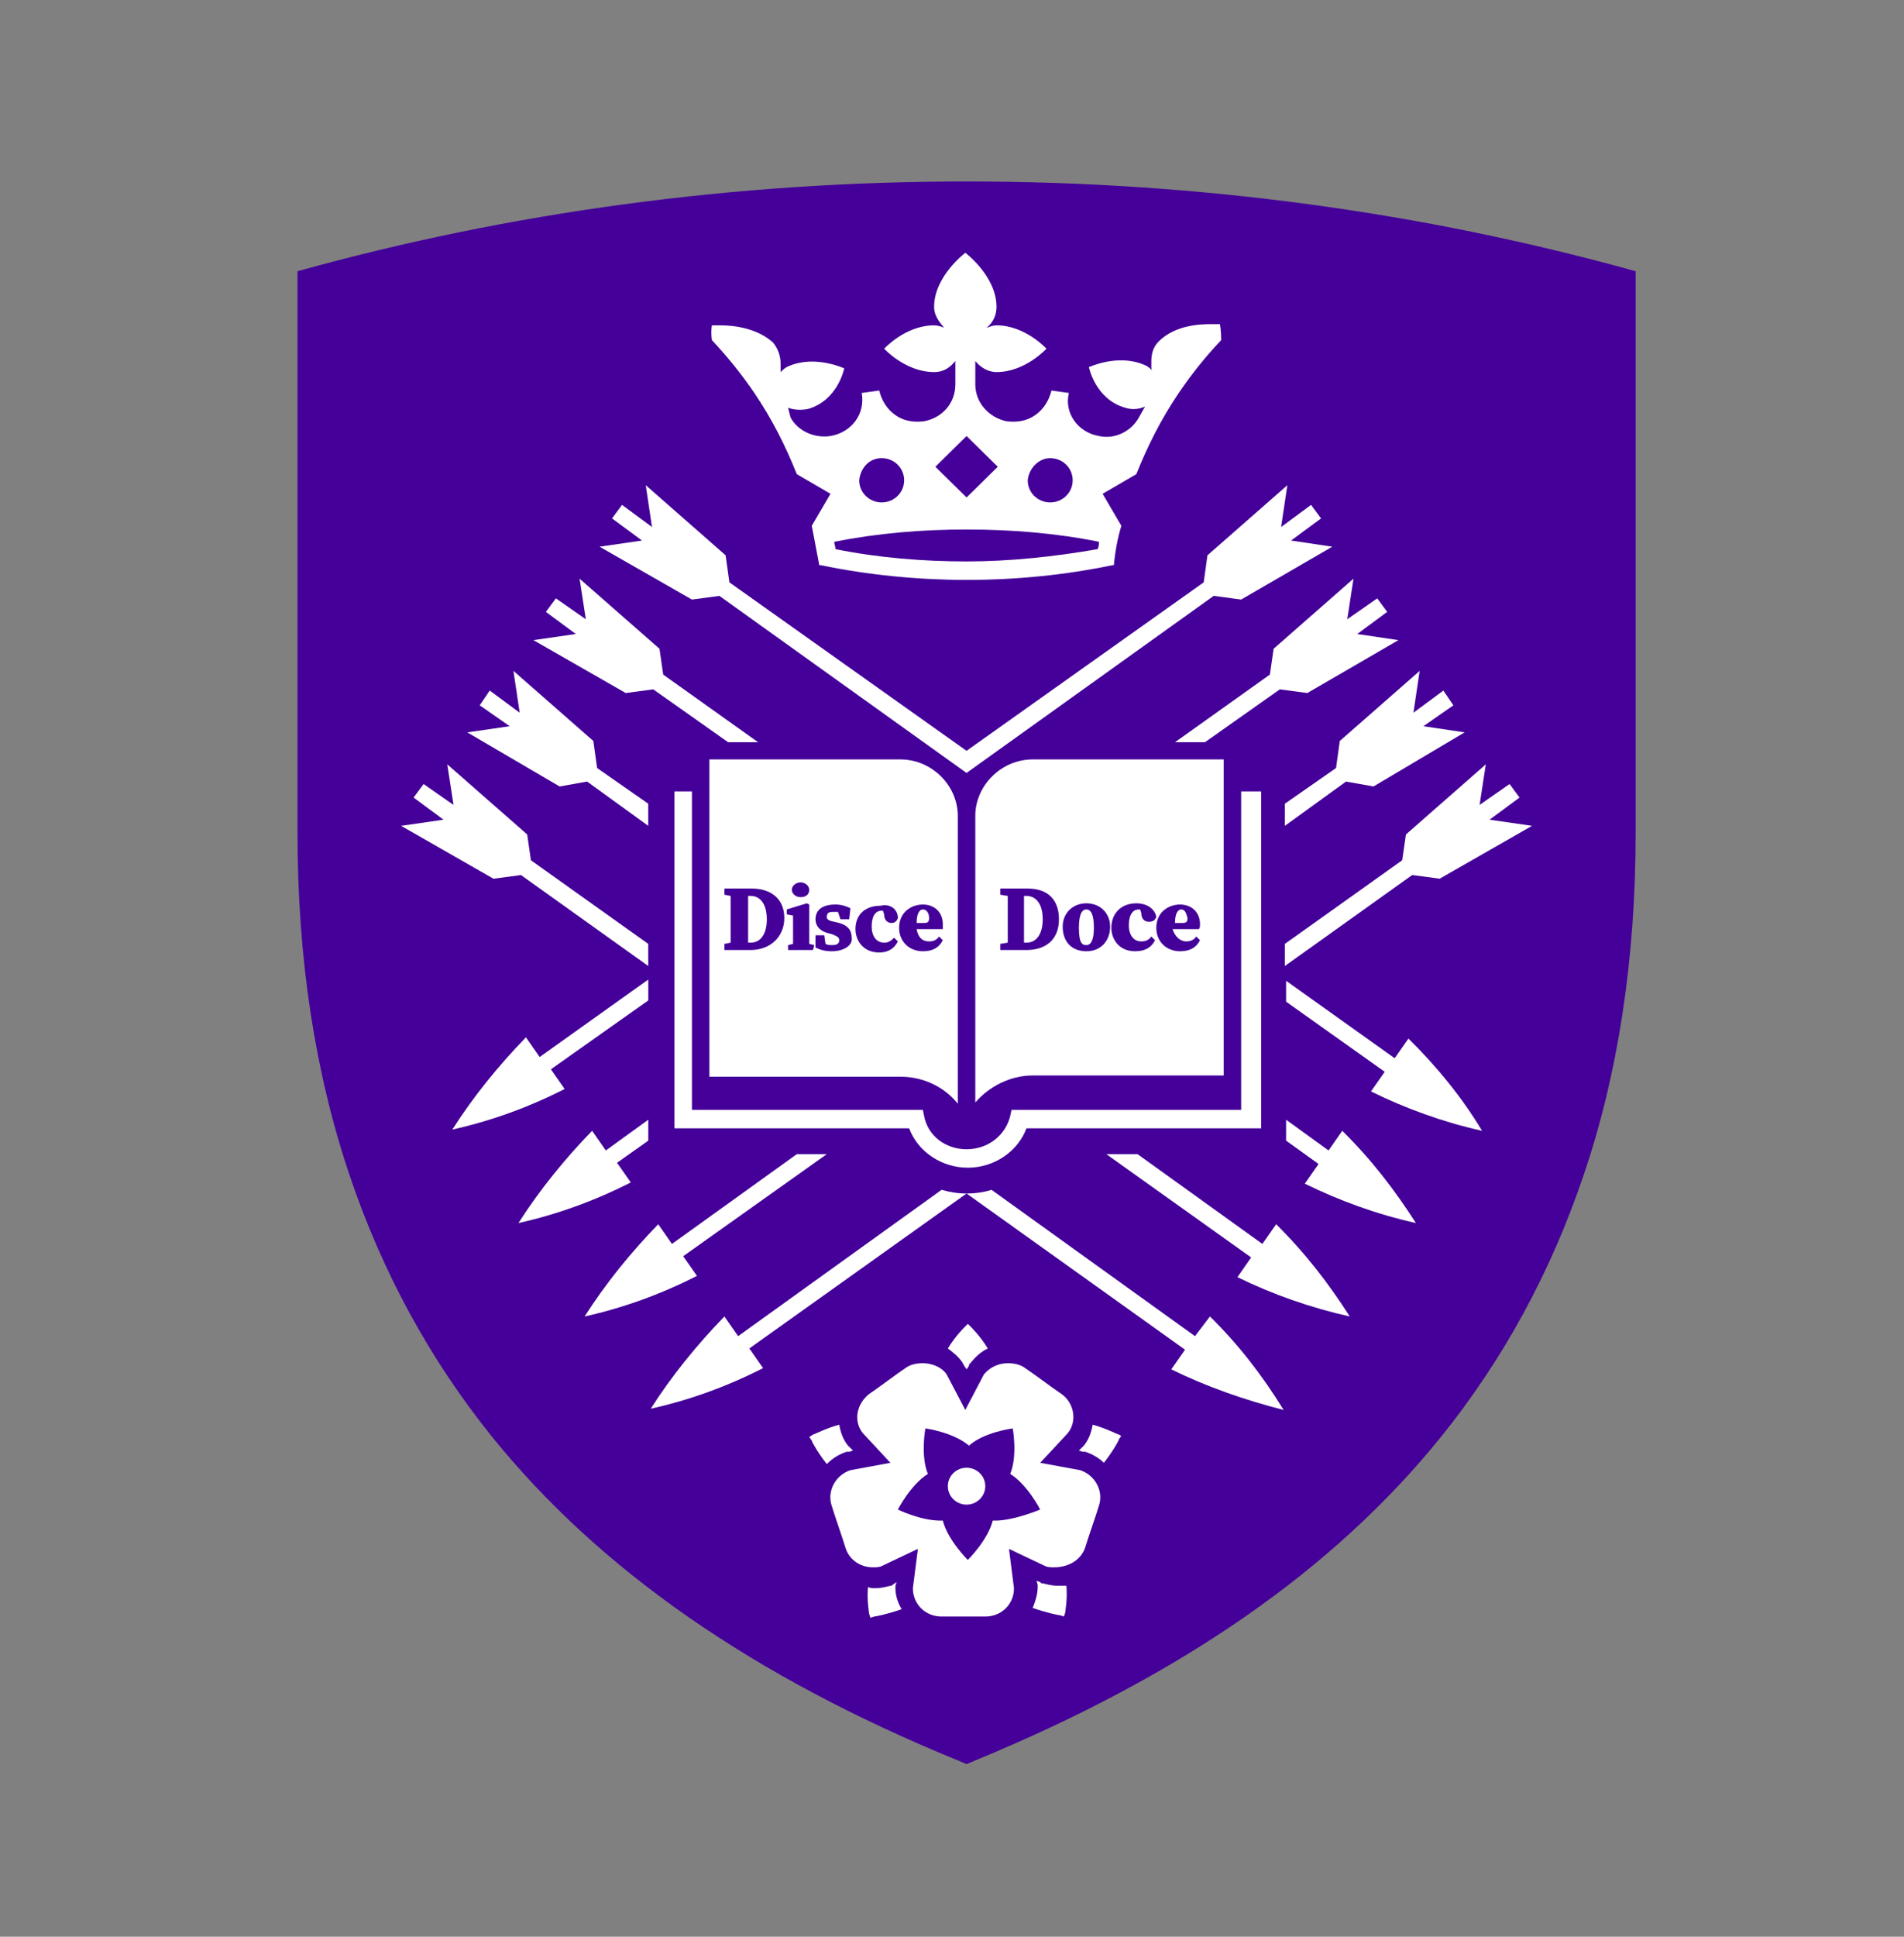 <svg width="60" height="61" viewBox="0 0 60 61" fill="none" xmlns="http://www.w3.org/2000/svg">
<rect x="0" y="0" width="60" height="61" fill="#808080" stroke="none"/>
<path d="M30.459 5.716C23.142 5.716 16.062 6.684 9.375 8.543V26.243C9.375 30.194 9.926 33.795 11.027 37.049C12.05 40.07 13.545 42.82 15.511 45.26C18.894 49.443 23.733 52.812 30.184 55.446L30.459 55.562L30.734 55.446C37.225 52.773 42.024 49.443 45.407 45.26C47.373 42.82 48.868 40.07 49.891 37.049C50.992 33.834 51.543 30.194 51.543 26.243V8.543C44.856 6.684 37.775 5.716 30.459 5.716Z" fill="#440099"/>
<path d="M20.429 35.926V35.267L19.091 36.236L18.659 35.616C17.793 36.507 17.007 37.475 16.338 38.521C17.557 38.249 18.737 37.823 19.878 37.242L19.445 36.623L20.429 35.926Z" fill="white"/>
<path d="M42.77 19.969L43.714 19.272L43.4 18.846L42.456 19.504L42.652 18.226L40.135 20.433L40.017 21.247L37.027 23.377H37.971L40.331 21.712L41.197 21.828L44.068 20.162L42.77 19.969Z" fill="white"/>
<path d="M30.459 37.591C30.183 37.591 29.947 37.552 29.672 37.475L23.26 42.084L22.828 41.464C21.962 42.355 21.175 43.323 20.507 44.369C21.726 44.098 22.906 43.672 24.047 43.091L23.614 42.471L30.459 37.591Z" fill="white"/>
<path d="M46.94 25.817L47.884 25.12L47.57 24.694L46.626 25.352L46.822 24.074L44.305 26.282L44.187 27.095L40.489 29.729V30.426L44.502 27.56L45.367 27.676L48.278 26.011L46.94 25.817Z" fill="white"/>
<path d="M26.053 36.352H25.109L21.175 39.179L20.743 38.559C19.877 39.45 19.091 40.418 18.422 41.464C19.641 41.193 20.821 40.767 21.962 40.186L21.529 39.566L26.053 36.352Z" fill="white"/>
<path d="M44.855 22.873L45.8 22.215L45.485 21.75L44.541 22.448L44.737 21.131L42.22 23.338L42.102 24.19L40.489 25.314V26.011L42.417 24.616L43.282 24.771L46.154 23.067L44.855 22.873Z" fill="white"/>
<path d="M38.444 10.209C38.444 10.209 38.326 10.209 38.169 10.209C37.775 10.209 37.028 10.247 36.517 10.751C36.32 10.944 36.281 11.177 36.281 11.409C36.281 11.409 36.281 11.448 36.281 11.487V11.525C36.281 11.564 36.281 11.564 36.281 11.564C36.281 11.603 36.281 11.642 36.32 11.68C36.241 11.603 36.163 11.525 36.045 11.487C35.219 11.138 34.314 11.564 34.314 11.564C34.314 11.564 34.511 12.571 35.455 12.842C35.691 12.92 35.927 12.881 36.084 12.803L35.887 13.152C35.651 13.578 35.14 13.849 34.629 13.733C33.96 13.617 33.527 12.997 33.684 12.377L33.409 12.339L33.134 12.3C33.055 12.61 32.898 12.881 32.622 13.075C32.347 13.268 32.032 13.307 31.718 13.268C31.167 13.152 30.734 12.687 30.734 12.106V11.37C30.892 11.564 31.128 11.719 31.403 11.719C32.308 11.719 32.976 10.983 32.976 10.983C32.976 10.983 32.308 10.247 31.403 10.247C31.285 10.247 31.206 10.286 31.088 10.325C31.285 10.17 31.403 9.937 31.403 9.666C31.403 8.698 30.42 7.962 30.42 7.962C30.42 7.962 29.436 8.698 29.436 9.666C29.436 9.937 29.594 10.131 29.751 10.325C29.672 10.286 29.554 10.247 29.436 10.247C28.532 10.247 27.863 10.983 27.863 10.983C27.863 10.983 28.532 11.719 29.436 11.719C29.751 11.719 29.948 11.564 30.105 11.37V12.106C30.105 12.687 29.712 13.152 29.122 13.268C28.807 13.307 28.492 13.268 28.217 13.075C27.942 12.881 27.784 12.61 27.706 12.3L27.43 12.339L27.155 12.377C27.273 13.036 26.84 13.617 26.171 13.733C25.66 13.81 25.149 13.578 24.913 13.152L24.834 12.842C25.031 12.92 25.267 12.92 25.463 12.881C26.407 12.61 26.604 11.603 26.604 11.603C26.604 11.603 25.699 11.177 24.873 11.525C24.755 11.564 24.677 11.642 24.598 11.719C24.598 11.68 24.598 11.642 24.598 11.603C24.598 11.564 24.598 11.564 24.598 11.564V11.525C24.598 11.487 24.598 11.487 24.598 11.448C24.598 11.216 24.519 10.983 24.362 10.79C23.851 10.325 23.103 10.247 22.71 10.247C22.552 10.247 22.434 10.247 22.434 10.247C22.434 10.247 22.395 10.441 22.434 10.712C22.907 11.216 23.378 11.796 23.772 12.377C24.323 13.191 24.755 14.043 25.109 14.934L26.171 15.553L25.581 16.56C25.66 16.986 25.739 17.374 25.817 17.8C25.817 17.8 25.817 17.8 25.857 17.8C27.351 18.11 28.925 18.265 30.459 18.265C32.032 18.265 33.566 18.11 35.061 17.8C35.061 17.8 35.061 17.8 35.101 17.8C35.14 17.374 35.219 16.948 35.337 16.56L34.746 15.553L35.809 14.934C36.163 14.043 36.595 13.191 37.146 12.377C37.539 11.796 37.972 11.254 38.483 10.712C38.483 10.402 38.444 10.209 38.444 10.209ZM33.094 14.43C33.488 14.43 33.803 14.74 33.803 15.127C33.803 15.515 33.488 15.824 33.094 15.824C32.701 15.824 32.386 15.515 32.386 15.127C32.426 14.74 32.74 14.43 33.094 14.43ZM30.459 13.733L31.442 14.701L30.459 15.669L29.476 14.701L30.459 13.733ZM27.784 14.43C28.177 14.43 28.492 14.74 28.492 15.127C28.492 15.515 28.177 15.824 27.784 15.824C27.391 15.824 27.076 15.515 27.076 15.127C27.115 14.74 27.391 14.43 27.784 14.43ZM34.589 17.296C33.252 17.529 31.836 17.683 30.459 17.683C29.082 17.683 27.666 17.567 26.329 17.296C26.329 17.219 26.289 17.141 26.289 17.064C27.666 16.793 29.043 16.677 30.459 16.677C31.875 16.677 33.291 16.793 34.629 17.064C34.629 17.141 34.629 17.219 34.589 17.296Z" fill="white"/>
<path d="M30.458 24.345L22.67 18.768L21.804 18.884L18.894 17.219L20.231 17.025L19.287 16.328L19.602 15.902L20.546 16.599L20.349 15.282L22.866 17.49L22.985 18.342L30.458 23.648L37.932 18.342L38.05 17.49L40.568 15.282L40.371 16.599L41.315 15.902L41.63 16.328L40.685 17.025L41.984 17.219L39.112 18.884L38.247 18.768L30.458 24.345Z" fill="white"/>
<path d="M39.112 24.926V34.957H31.875L31.835 35.151C31.678 35.771 31.127 36.197 30.459 36.197C29.79 36.197 29.239 35.771 29.121 35.151L29.082 34.957H21.805V24.926H21.254V35.538H28.649C28.924 36.274 29.672 36.778 30.498 36.778C31.324 36.778 32.071 36.274 32.347 35.538H39.742V24.926C39.663 24.926 39.112 24.926 39.112 24.926Z" fill="white"/>
<path d="M44.619 38.521C43.95 37.475 43.203 36.507 42.298 35.616L41.866 36.236L40.528 35.267V35.926L41.551 36.661L41.118 37.281C42.22 37.823 43.4 38.249 44.619 38.521Z" fill="white"/>
<path d="M22.945 23.377H23.889L20.899 21.247L20.782 20.433L18.264 18.226L18.461 19.504L17.517 18.846L17.202 19.272L18.146 19.969L16.809 20.162L19.719 21.828L20.585 21.712L22.945 23.377Z" fill="white"/>
<path d="M20.428 25.314L18.816 24.19L18.698 23.338L16.18 21.131L16.377 22.448L15.433 21.75L15.118 22.215L16.062 22.873L14.725 23.067L17.635 24.771L18.501 24.616L20.428 26.011V25.314Z" fill="white"/>
<path d="M42.535 41.464C41.866 40.418 41.119 39.45 40.214 38.559L39.781 39.179L35.848 36.352H34.864L39.427 39.605L38.995 40.225C40.096 40.767 41.315 41.193 42.535 41.464Z" fill="white"/>
<path d="M20.428 29.729L16.731 27.095L16.613 26.282L14.095 24.074L14.292 25.352L13.348 24.694L13.033 25.12L13.977 25.817L12.64 26.011L15.55 27.676L16.416 27.56L20.428 30.426V29.729Z" fill="white"/>
<path d="M38.129 41.464L37.657 42.084L31.246 37.475C31.01 37.552 30.734 37.591 30.459 37.591L37.343 42.51L36.91 43.13C38.011 43.672 39.231 44.098 40.45 44.408C39.782 43.323 39.034 42.355 38.129 41.464Z" fill="white"/>
<path d="M20.429 31.51V30.852L17.006 33.292L16.574 32.672C15.708 33.563 14.922 34.531 14.253 35.577C15.472 35.306 16.652 34.88 17.793 34.299L17.36 33.679L20.429 31.51Z" fill="white"/>
<path d="M46.704 35.616C46.075 34.57 45.288 33.602 44.383 32.711L43.95 33.331L40.528 30.891V31.549L43.636 33.757L43.203 34.376C44.304 34.919 45.485 35.345 46.704 35.616Z" fill="white"/>
<path d="M34.196 48.745C34.274 48.474 34.55 47.7 34.628 47.428C34.786 46.964 34.51 46.46 34.038 46.305L32.779 46.073L33.645 45.143C33.96 44.756 33.842 44.175 33.448 43.904C33.212 43.749 32.544 43.246 32.307 43.091C32.15 42.974 31.953 42.936 31.757 42.936C31.481 42.936 31.206 43.052 31.009 43.284L30.419 44.408L29.829 43.284C29.672 43.052 29.357 42.936 29.082 42.936C28.885 42.936 28.689 42.974 28.531 43.091C28.295 43.246 27.627 43.749 27.39 43.904C26.997 44.214 26.879 44.756 27.194 45.143L28.059 46.073L26.8 46.305C26.328 46.46 26.053 46.964 26.21 47.428C26.289 47.7 26.564 48.474 26.643 48.745C26.761 49.133 27.115 49.365 27.509 49.365C27.587 49.365 27.705 49.365 27.784 49.326L28.925 48.784L28.767 50.023C28.767 50.527 29.161 50.914 29.672 50.914H31.049C31.56 50.914 31.953 50.527 31.953 50.023L31.796 48.784L32.937 49.326C33.016 49.365 33.133 49.365 33.212 49.365C33.724 49.365 34.078 49.094 34.196 48.745ZM31.363 47.893C31.324 47.893 31.285 47.893 31.285 47.893C31.127 48.513 30.498 49.133 30.498 49.133C30.498 49.133 29.869 48.513 29.711 47.893C29.672 47.893 29.633 47.893 29.633 47.893C29.003 47.893 28.295 47.545 28.295 47.545C28.295 47.545 28.689 46.77 29.239 46.422C29.003 45.841 29.161 44.989 29.161 44.989C29.161 44.989 30.026 45.105 30.537 45.531C31.009 45.105 31.914 44.989 31.914 44.989C31.914 44.989 32.072 45.841 31.835 46.422C32.386 46.77 32.779 47.545 32.779 47.545C32.779 47.545 31.953 47.893 31.363 47.893Z" fill="white"/>
<path d="M30.459 47.39C30.785 47.39 31.049 47.13 31.049 46.809C31.049 46.488 30.785 46.228 30.459 46.228C30.133 46.228 29.869 46.488 29.869 46.809C29.869 47.13 30.133 47.39 30.459 47.39Z" fill="white"/>
<path d="M26.683 45.724H26.762L26.88 45.686L26.801 45.608L26.762 45.569L26.722 45.531C26.565 45.337 26.486 45.105 26.447 44.872C26.014 44.989 25.66 45.182 25.621 45.182L25.503 45.26L25.582 45.376C25.582 45.414 25.778 45.763 26.054 46.112C26.25 45.918 26.447 45.802 26.683 45.724Z" fill="white"/>
<path d="M30.341 42.936L30.381 43.013L30.459 43.129L30.538 43.013V42.974L30.577 42.936C30.735 42.742 30.892 42.587 31.128 42.471C30.892 42.084 30.616 41.813 30.577 41.774L30.498 41.696L30.42 41.774C30.381 41.813 30.105 42.084 29.869 42.471C30.026 42.587 30.223 42.742 30.341 42.936Z" fill="white"/>
<path d="M35.258 45.182C35.218 45.182 34.864 44.989 34.432 44.872C34.392 45.105 34.314 45.337 34.156 45.531L34.117 45.569L34.078 45.608L33.999 45.686L34.117 45.724H34.156H34.196C34.432 45.802 34.628 45.918 34.786 46.073C35.061 45.724 35.258 45.376 35.258 45.337L35.336 45.221C35.376 45.26 35.258 45.182 35.258 45.182Z" fill="white"/>
<path d="M33.33 49.946C33.172 49.946 33.015 49.907 32.858 49.869H32.818L32.779 49.83L32.661 49.791L32.7 49.907V49.946V49.985C32.7 50.217 32.622 50.45 32.543 50.643C32.976 50.798 33.369 50.876 33.408 50.876L33.526 50.914L33.566 50.798C33.566 50.759 33.644 50.372 33.605 49.946C33.487 49.946 33.408 49.946 33.33 49.946Z" fill="white"/>
<path d="M28.217 50.023V49.946L28.257 49.83L28.139 49.907L28.099 49.946H28.06C27.902 49.985 27.745 50.023 27.588 50.023C27.509 50.023 27.43 50.023 27.352 49.985C27.312 50.411 27.391 50.837 27.391 50.837L27.43 50.953L27.549 50.914C27.588 50.914 27.981 50.837 28.414 50.682C28.296 50.488 28.217 50.256 28.217 50.023Z" fill="white"/>
<path d="M29.081 28.644C28.963 28.644 28.885 28.799 28.885 29.07H29.121C29.239 29.07 29.278 29.032 29.278 28.915C29.278 28.761 29.2 28.644 29.081 28.644Z" fill="white"/>
<path d="M23.654 28.218H23.575C23.575 28.451 23.575 28.683 23.575 28.915V28.993C23.575 29.225 23.575 29.458 23.575 29.69H23.654C23.969 29.69 24.165 29.419 24.165 28.954C24.165 28.489 23.969 28.218 23.654 28.218Z" fill="white"/>
<path d="M28.374 23.919H22.355V33.912H28.374C29.082 33.912 29.751 34.221 30.183 34.764V25.701C30.183 24.733 29.357 23.919 28.374 23.919ZM25.227 27.792C25.384 27.792 25.502 27.908 25.502 28.025C25.502 28.18 25.384 28.257 25.227 28.257C25.07 28.257 24.952 28.141 24.952 28.025C24.952 27.908 25.07 27.792 25.227 27.792ZM23.654 29.922H22.828V29.729L23.024 29.69C23.024 29.458 23.024 29.225 23.024 28.993V28.915C23.024 28.683 23.024 28.451 23.024 28.218L22.828 28.18V27.986H23.693C24.322 27.986 24.716 28.334 24.716 28.915C24.716 29.496 24.283 29.922 23.654 29.922ZM25.62 29.922H24.834V29.767L24.991 29.729C24.991 29.613 24.991 29.419 24.991 29.303V29.186C24.991 29.032 24.991 28.954 24.991 28.838L24.794 28.799V28.644L25.424 28.451L25.502 28.489V28.915V29.303C25.502 29.419 25.502 29.574 25.502 29.729L25.66 29.767L25.62 29.922ZM26.21 29.961C26.014 29.961 25.856 29.922 25.699 29.845V29.458H25.974L26.014 29.729C26.092 29.767 26.132 29.767 26.21 29.767C26.368 29.767 26.446 29.729 26.446 29.613C26.446 29.535 26.407 29.496 26.21 29.419L26.053 29.38C25.817 29.303 25.699 29.148 25.699 28.954C25.699 28.644 25.935 28.489 26.328 28.489C26.486 28.489 26.643 28.528 26.8 28.606L26.761 28.954H26.486L26.407 28.722C26.368 28.722 26.328 28.722 26.25 28.722C26.171 28.722 26.053 28.722 26.053 28.877C26.053 28.915 26.053 28.993 26.289 29.032L26.446 29.07C26.722 29.148 26.84 29.303 26.84 29.535C26.879 29.767 26.604 29.961 26.21 29.961ZM28.295 28.915C28.256 29.032 28.177 29.07 28.099 29.07C28.02 29.07 27.863 29.032 27.863 28.799L27.823 28.683H27.784C27.626 28.683 27.469 28.799 27.469 29.186C27.469 29.496 27.626 29.69 27.863 29.69C27.98 29.69 28.059 29.651 28.177 29.535L28.295 29.651C28.177 29.884 27.98 30 27.705 30C27.194 30 26.958 29.613 26.958 29.264C26.958 28.799 27.272 28.528 27.744 28.528C28.059 28.451 28.295 28.644 28.295 28.915ZM29.279 29.651C29.397 29.651 29.515 29.613 29.593 29.496L29.711 29.613C29.593 29.845 29.397 29.961 29.082 29.961C28.649 29.961 28.334 29.651 28.334 29.225C28.334 28.722 28.728 28.489 29.082 28.489C29.436 28.489 29.711 28.722 29.711 29.109C29.711 29.186 29.711 29.225 29.711 29.264H28.885C28.924 29.496 29.043 29.651 29.279 29.651Z" fill="white"/>
<path d="M32.347 28.218H32.269C32.269 28.451 32.269 28.683 32.269 28.915V28.993C32.269 29.225 32.269 29.458 32.269 29.69H32.347C32.662 29.69 32.859 29.419 32.859 28.954C32.859 28.489 32.662 28.218 32.347 28.218Z" fill="white"/>
<path d="M34.235 28.644C34.078 28.644 33.999 28.838 33.999 29.225C33.999 29.729 34.117 29.767 34.235 29.767C34.392 29.767 34.471 29.574 34.471 29.225C34.471 28.838 34.392 28.644 34.235 28.644Z" fill="white"/>
<path d="M32.544 23.919C31.56 23.919 30.734 24.733 30.734 25.701V34.725C31.167 34.221 31.836 33.873 32.544 33.873H38.562V23.919H32.544ZM32.347 29.922H31.521V29.729L31.757 29.69C31.757 29.458 31.757 29.225 31.757 28.993V28.915C31.757 28.683 31.757 28.451 31.757 28.218L31.521 28.18V27.986H32.386C33.016 27.986 33.37 28.334 33.37 28.954C33.37 29.574 32.977 29.922 32.347 29.922ZM34.235 29.961C33.763 29.961 33.488 29.651 33.488 29.186C33.488 28.761 33.803 28.451 34.235 28.451C34.668 28.451 34.983 28.761 34.983 29.186C34.983 29.613 34.707 29.961 34.235 29.961ZM36.438 28.877C36.399 28.993 36.32 29.032 36.202 29.032C36.123 29.032 35.966 28.993 35.966 28.761L35.927 28.644H35.887C35.73 28.644 35.573 28.761 35.573 29.148C35.573 29.458 35.73 29.651 35.966 29.651C36.084 29.651 36.202 29.613 36.281 29.496L36.399 29.613C36.281 29.845 36.084 29.961 35.769 29.961C35.258 29.961 35.022 29.574 35.022 29.225C35.022 28.761 35.337 28.451 35.809 28.451C36.163 28.451 36.399 28.644 36.438 28.877ZM37.382 29.651C37.5 29.651 37.618 29.613 37.697 29.496L37.815 29.613C37.697 29.845 37.5 29.961 37.185 29.961C36.753 29.961 36.438 29.651 36.438 29.225C36.438 28.722 36.831 28.489 37.185 28.489C37.539 28.489 37.815 28.722 37.815 29.109C37.815 29.186 37.815 29.225 37.776 29.264H36.949C37.028 29.496 37.185 29.651 37.382 29.651Z" fill="white"/>
<path d="M37.224 28.644C37.106 28.644 37.027 28.799 37.027 29.07H37.263C37.381 29.07 37.421 29.032 37.421 28.915C37.381 28.761 37.342 28.644 37.224 28.644Z" fill="white"/>
</svg>
